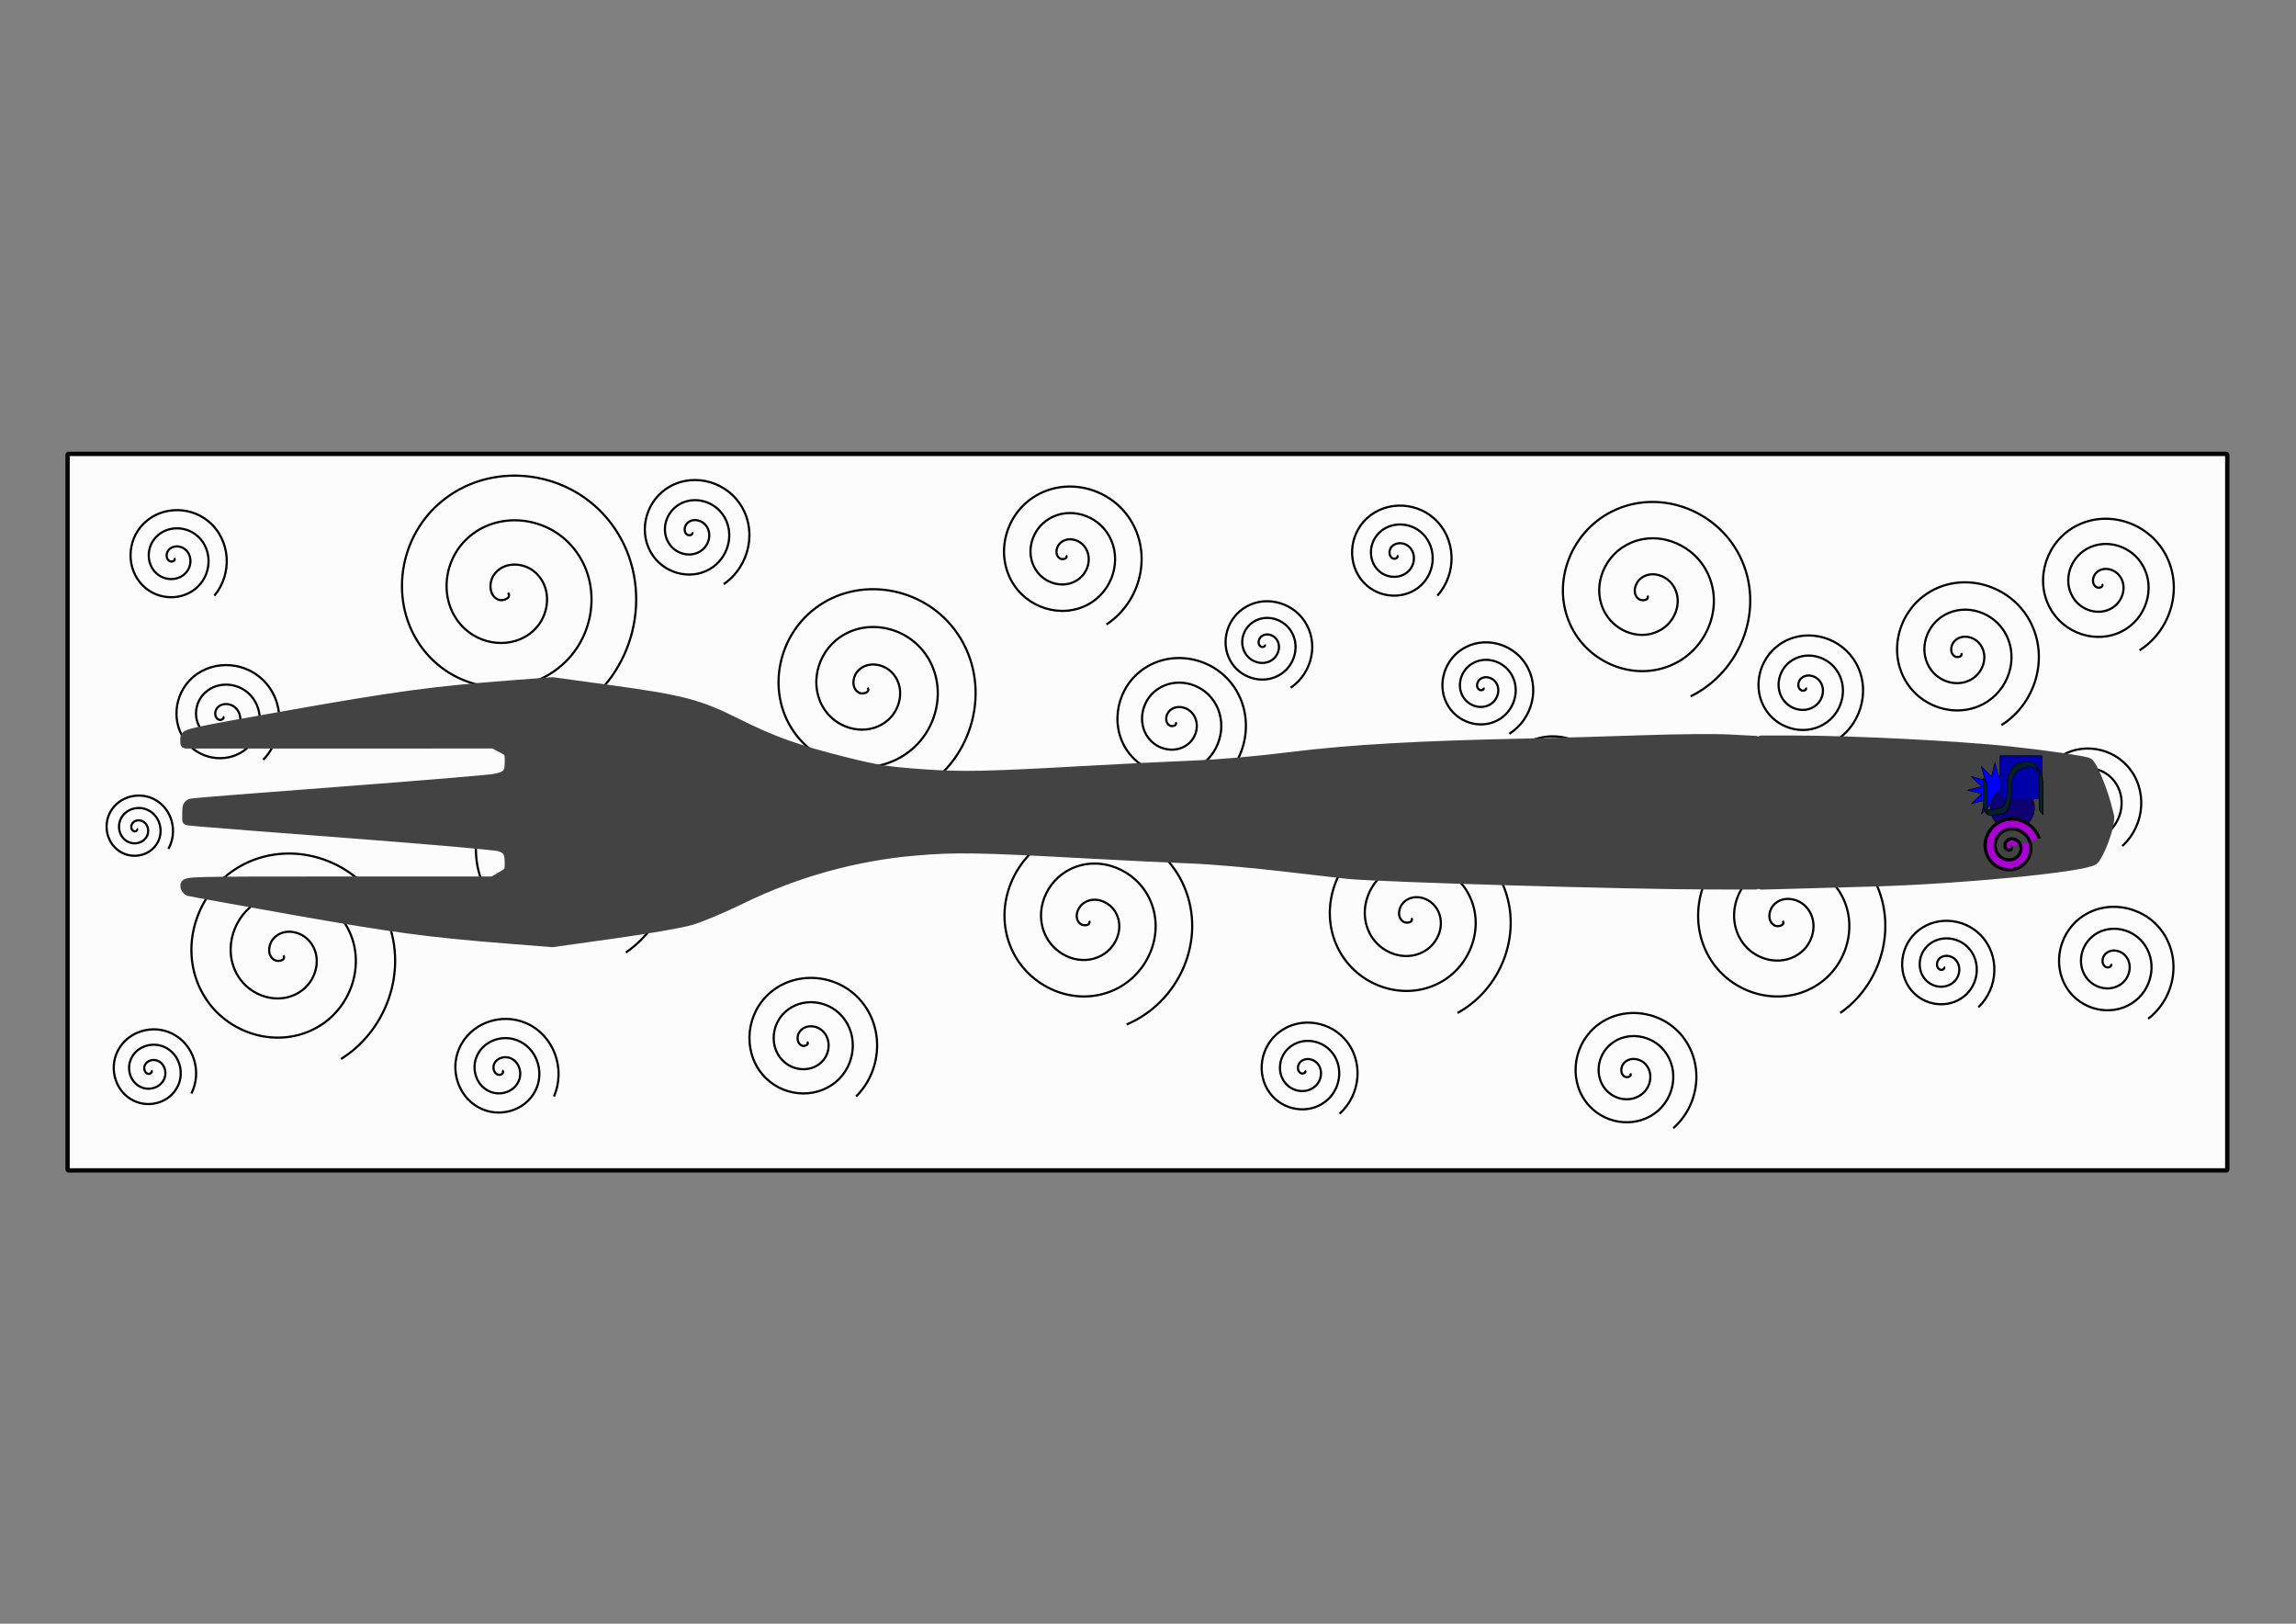 <?xml version="1.0" encoding="UTF-8" standalone="no"?>
<!-- Created with Inkscape (http://www.inkscape.org/) -->

<svg
   xmlns:osb="http://www.openswatchbook.org/uri/2009/osb"
   xmlns:dc="http://purl.org/dc/elements/1.1/"
   xmlns:cc="http://creativecommons.org/ns#"
   xmlns:rdf="http://www.w3.org/1999/02/22-rdf-syntax-ns#"
   xmlns:svg="http://www.w3.org/2000/svg"
   xmlns="http://www.w3.org/2000/svg"
   xmlns:sodipodi="http://sodipodi.sourceforge.net/DTD/sodipodi-0.dtd"
   xmlns:inkscape="http://www.inkscape.org/namespaces/inkscape"
   width="297mm"
   height="210mm"
   viewBox="0 0 1052.362 744.094"
   id="svg2"
   version="1.1"
   inkscape:version="0.91 r13725"
   sodipodi:docname="Tenedor 3.svg">
  <rect x="0" y="0" width="1052.362" height="744.094" fill="#808080" stroke="none"/>
  <defs
     id="defs4">
    <linearGradient
       osb:paint="solid"
       id="linearGradient4158">
      <stop
         id="stop4160"
         offset="0"
         style="stop-color:#ffff00;stop-opacity:1;" />
    </linearGradient>
  </defs>
  <sodipodi:namedview
     id="base"
     pagecolor="#ffffff"
     bordercolor="#666666"
     borderopacity="1.0"
     inkscape:pageopacity="0.0"
     inkscape:pageshadow="2"
     inkscape:zoom="0.75785828"
     inkscape:cx="496.49685"
     inkscape:cy="405.93046"
     inkscape:document-units="px"
     inkscape:current-layer="layer1"
     showgrid="false"
     inkscape:window-width="1366"
     inkscape:window-height="705"
     inkscape:window-x="-8"
     inkscape:window-y="-8"
     inkscape:window-maximized="1" />
  <g
     inkscape:label="Capa 1"
     inkscape:groupmode="layer"
     id="layer1"
     transform="translate(0,-308.268)">
    <g
       id="g5090">
      <g
         style="fill:#434343;stroke:#434343"
         transform="matrix(0,-1.926,1.926,0,-511.929,1250.955)"
         id="g4724">
        <rect
           ry="0.241"
           transform="matrix(0,1,-1,0,0,0)"
           y="-381.448"
           x="281.879"
           height="170.481"
           width="513.963"
           id="rect4726"
           style="opacity:0.97;fill:#ffffff;fill-opacity:1;stroke:#000000;stroke-width:1.038;stroke-linejoin:round;stroke-miterlimit:4;stroke-dasharray:none;stroke-dashoffset:0;stroke-opacity:1" />
        <path
           transform="matrix(0,0.519,-0.519,0,495.593,263.403)"
           d="m 603.015,502.625 c 0.794,0.992 -0.946,1.56 -1.649,1.32 -1.906,-0.651 -1.942,-3.189 -0.99,-4.618 1.704,-2.556 5.381,-2.469 7.587,-0.66 3.238,2.656 3.016,7.604 0.33,10.556 -3.58,3.935 -9.838,3.571 -13.525,0 -4.64,-4.494 -4.131,-12.077 0.33,-16.494 5.402,-5.349 14.32,-4.693 19.463,0.66 6.061,6.308 5.257,16.564 -0.99,22.432 -7.212,6.775 -18.81,5.822 -25.401,-1.319 -7.489,-8.114 -6.387,-21.056 1.649,-28.369 9.016,-8.205 23.303,-6.953 31.338,1.979 8.921,9.917 7.52,25.551 -2.309,34.307"
           sodipodi:t0="0"
           sodipodi:argument="-17.953501"
           sodipodi:radius="25.34692"
           sodipodi:revolution="3"
           sodipodi:expansion="1"
           sodipodi:cy="502.62454"
           sodipodi:cx="603.01514"
           id="path4776"
           style="fill:none;fill-rule:evenodd;stroke:#000000;stroke-width:1px;stroke-linecap:butt;stroke-linejoin:miter;stroke-opacity:1"
           sodipodi:type="spiral" />
        <path
           transform="matrix(0,0.519,-0.519,0,495.593,263.403)"
           d="m 237.511,283.586 c 1.985,2.382 -2.231,3.85 -3.959,3.299 -4.681,-1.495 -4.892,-7.684 -2.639,-11.216 4.031,-6.318 13.004,-6.285 18.473,-1.979 8.027,6.319 7.727,18.398 1.319,25.73 -8.54,9.772 -23.82,9.19 -32.988,0.66 -11.536,-10.735 -10.664,-29.255 2e-5,-40.245 12.916,-13.311 34.697,-12.145 47.502,0.66 15.091,15.09 13.629,40.143 -1.32,54.76 -17.259,16.875 -45.593,15.117 -62.017,-1.979 -18.662,-19.425 -16.606,-51.045 2.639,-69.274 21.59,-20.451 56.498,-18.096 76.531,3.299 22.241,23.753 19.588,61.952 -3.959,83.789"
           sodipodi:t0="0"
           sodipodi:argument="-17.973497"
           sodipodi:radius="61.834118"
           sodipodi:revolution="3"
           sodipodi:expansion="1"
           sodipodi:cy="283.58621"
           sodipodi:cx="237.51143"
           id="path4728"
           style="fill:none;fill-rule:evenodd;stroke:#000000;stroke-width:1px;stroke-linecap:butt;stroke-linejoin:miter;stroke-opacity:1"
           sodipodi:type="spiral" />
        <path
           transform="matrix(0,0.519,-0.519,0,495.593,263.403)"
           d="m 402.45,327.13 c 1.455,2.183 -2.225,3.039 -3.629,2.419 -3.804,-1.68 -3.424,-6.907 -1.21,-9.676 3.962,-4.953 11.51,-4.117 15.724,0 6.185,6.042 4.844,16.18 -1.21,21.772 -8.068,7.454 -20.874,5.586 -27.82,-2.419 -8.74,-10.074 -6.337,-25.58 3.629,-33.867 12.069,-10.037 30.293,-7.092 39.915,4.838 11.339,14.059 7.85,35.011 -6.048,45.963 -16.046,12.645 -39.731,8.61 -52.011,-7.257 -13.953,-18.03 -9.372,-44.453 8.467,-58.058 20.012,-15.263 49.176,-10.135 64.106,9.676 16.575,21.994 10.898,53.901 -10.886,70.154"
           sodipodi:t0="0"
           sodipodi:argument="-17.866762"
           sodipodi:radius="52.333088"
           sodipodi:revolution="3"
           sodipodi:expansion="1"
           sodipodi:cy="327.12997"
           sodipodi:cx="402.44992"
           id="path4730"
           style="fill:none;fill-rule:evenodd;stroke:#000000;stroke-width:1px;stroke-linecap:butt;stroke-linejoin:miter;stroke-opacity:1"
           sodipodi:type="spiral" />
        <path
           transform="matrix(0,0.519,-0.519,0,495.593,263.403)"
           d="m 584.542,307.337 c 0.595,0.992 -1.044,1.292 -1.649,0.99 -1.641,-0.82 -1.364,-3.115 -0.33,-4.288 1.849,-2.099 5.157,-1.572 6.927,0.33 2.598,2.791 1.795,7.23 -0.99,9.566 -3.711,3.115 -9.313,2.023 -12.205,-1.649 -3.639,-4.621 -2.255,-11.403 2.309,-14.844 5.528,-4.169 13.495,-2.489 17.483,2.969 4.7,6.432 2.724,15.589 -3.629,20.122 -7.334,5.234 -17.684,2.96 -22.762,-4.288 -5.769,-8.236 -3.196,-19.781 4.948,-25.401 9.137,-6.305 21.878,-3.433 28.04,5.608 6.841,10.037 3.67,23.975 -6.268,30.679"
           sodipodi:t0="0"
           sodipodi:argument="-17.81918"
           sodipodi:radius="23.081961"
           sodipodi:revolution="3"
           sodipodi:expansion="1"
           sodipodi:cy="307.33737"
           sodipodi:cx="584.54199"
           id="path4732"
           style="fill:none;fill-rule:evenodd;stroke:#000000;stroke-width:1px;stroke-linecap:butt;stroke-linejoin:miter;stroke-opacity:1"
           sodipodi:type="spiral" />
        <path
           transform="matrix(0,0.519,-0.519,0,495.593,263.403)"
           d="m 374.74,489.429 c 1.125,1.257 -1.14,2.136 -2.089,1.869 -2.574,-0.723 -2.807,-4.084 -1.649,-6.048 2.071,-3.512 6.95,-3.666 10.006,-1.429 4.485,3.282 4.553,9.856 1.21,13.965 -4.457,5.477 -12.776,5.452 -17.923,0.99 -6.478,-5.616 -6.358,-15.702 -0.77,-21.882 6.768,-7.484 18.633,-7.267 25.84,-0.55 8.494,7.916 8.178,21.566 0.33,29.799 -9.061,9.505 -24.5,9.091 -33.757,0.11 -10.518,-10.205 -10.005,-27.436 0.11,-37.716 11.348,-11.532 30.373,-10.92 41.674,0.33 12.547,12.489 11.835,33.31 -0.55,45.633"
           sodipodi:t0="0"
           sodipodi:argument="-18.008659"
           sodipodi:radius="33.640984"
           sodipodi:revolution="3"
           sodipodi:expansion="1"
           sodipodi:cy="489.42947"
           sodipodi:cx="374.74023"
           id="path4734"
           style="fill:none;fill-rule:evenodd;stroke:#000000;stroke-width:1px;stroke-linecap:butt;stroke-linejoin:miter;stroke-opacity:1"
           sodipodi:type="spiral" />
        <path
           transform="matrix(0,0.519,-0.519,0,495.593,263.403)"
           d="m 651.837,432.691 c 1.059,2.183 -2.421,2.504 -3.629,1.759 -3.273,-2.018 -2.268,-6.759 0.11,-9.017 4.253,-4.039 11.062,-2.323 14.405,1.979 4.905,6.313 2.401,15.432 -3.849,19.793 -8.329,5.813 -19.826,2.49 -25.181,-5.718 -6.739,-10.329 -2.585,-24.231 7.587,-30.569 12.32,-7.675 28.644,-2.684 35.957,9.456 8.618,14.307 2.784,33.061 -11.326,41.345 -16.291,9.564 -37.481,2.887 -46.733,-13.195 -10.513,-18.273 -2.99,-41.902 15.064,-52.121 20.254,-11.464 46.325,-3.094 57.509,16.934 12.416,22.235 3.199,50.749 -18.803,62.897"
           sodipodi:t0="0"
           sodipodi:argument="-17.730213"
           sodipodi:radius="48.391953"
           sodipodi:revolution="3"
           sodipodi:expansion="1"
           sodipodi:cy="432.69061"
           sodipodi:cx="651.83691"
           id="path4736"
           style="fill:none;fill-rule:evenodd;stroke:#000000;stroke-width:1px;stroke-linecap:butt;stroke-linejoin:miter;stroke-opacity:1"
           sodipodi:type="spiral" />
        <path
           transform="matrix(0,0.519,-0.519,0,495.593,263.403)"
           d="m 760.037,284.906 c 0.992,2.316 -2.632,2.48 -3.849,1.649 -3.298,-2.251 -2.025,-7.119 0.55,-9.347 4.606,-3.984 11.586,-1.874 14.844,2.749 4.783,6.785 1.744,16.121 -4.948,20.342 -8.92,5.626 -20.683,1.624 -25.84,-7.147 -6.49,-11.038 -1.51,-25.257 9.347,-31.338 13.149,-7.365 29.839,-1.399 36.836,11.546 8.247,15.255 1.29,34.424 -13.745,42.334 -17.358,9.132 -39.013,1.183 -47.832,-15.944 -10.02,-19.46 -1.076,-43.604 18.143,-53.33 21.561,-10.911 48.197,-0.97 58.828,20.342 11.803,23.661 0.865,52.791 -22.542,64.326"
           sodipodi:t0="0"
           sodipodi:argument="-17.683651"
           sodipodi:radius="50.245365"
           sodipodi:revolution="3"
           sodipodi:expansion="1"
           sodipodi:cy="284.90573"
           sodipodi:cx="760.03656"
           id="path4738"
           style="fill:none;fill-rule:evenodd;stroke:#000000;stroke-width:1px;stroke-linecap:butt;stroke-linejoin:miter;stroke-opacity:1"
           sodipodi:type="spiral" />
        <path
           transform="matrix(0,0.519,-0.519,0,495.593,263.403)"
           d="m 822.053,434.01 c 1.323,2.117 -2.201,2.828 -3.519,2.199 -3.571,-1.704 -3.064,-6.665 -0.88,-9.237 3.906,-4.6 11.061,-3.593 14.954,0.44 5.713,5.919 4.154,15.523 -1.759,20.672 -7.882,6.863 -20.008,4.729 -26.39,-3.079 -8.031,-9.825 -5.311,-24.505 4.398,-32.108 11.759,-9.208 29.009,-5.897 37.826,5.718 10.39,13.688 6.486,33.516 -7.037,43.544 -15.614,11.577 -38.027,7.077 -49.262,-8.357 -12.766,-17.537 -7.67,-42.539 9.676,-54.98 19.46,-13.956 47.053,-8.263 60.697,10.996 15.148,21.381 8.857,51.567 -12.315,66.415"
           sodipodi:t0="0"
           sodipodi:argument="-17.837358"
           sodipodi:radius="49.79285"
           sodipodi:revolution="3"
           sodipodi:expansion="1"
           sodipodi:cy="434.01013"
           sodipodi:cx="822.05341"
           id="path4740"
           style="fill:none;fill-rule:evenodd;stroke:#000000;stroke-width:1px;stroke-linecap:butt;stroke-linejoin:miter;stroke-opacity:1"
           sodipodi:type="spiral" />
        <path
           transform="matrix(0,0.519,-0.519,0,495.593,263.403)"
           d="m 903.863,311.296 c 0.926,1.654 -1.773,2.065 -2.749,1.539 -2.646,-1.423 -2.08,-5.167 -0.33,-7.037 3.131,-3.346 8.521,-2.321 11.326,0.88 4.117,4.698 2.584,11.925 -2.089,15.614 -6.228,4.917 -15.348,2.856 -19.903,-3.299 -5.732,-7.745 -3.133,-18.78 4.508,-24.191 9.255,-6.554 22.216,-3.413 28.479,5.718 7.381,10.761 3.696,25.657 -6.927,32.768 -12.265,8.21 -29.099,3.979 -37.056,-8.137 -9.041,-13.767 -4.263,-32.543 9.347,-41.345 15.268,-9.874 35.988,-4.549 45.633,10.556 10.708,16.769 4.834,39.433 -11.766,49.921"
           sodipodi:t0="0"
           sodipodi:argument="-17.789248"
           sodipodi:radius="37.807987"
           sodipodi:revolution="3"
           sodipodi:expansion="1"
           sodipodi:cy="311.2959"
           sodipodi:cx="903.86292"
           id="path4742"
           style="fill:none;fill-rule:evenodd;stroke:#000000;stroke-width:1px;stroke-linecap:butt;stroke-linejoin:miter;stroke-opacity:1"
           sodipodi:type="spiral" />
        <path
           transform="matrix(0,0.519,-0.519,0,495.593,263.403)"
           d="m 895.946,455.122 c 0.794,0.926 -0.857,1.527 -1.539,1.32 -1.85,-0.563 -1.967,-2.996 -1.1,-4.398 1.551,-2.508 5.082,-2.544 7.257,-0.88 3.193,2.442 3.141,7.197 0.66,10.116 -3.307,3.892 -9.322,3.746 -12.975,0.44 -4.598,-4.16 -4.356,-11.452 -0.22,-15.834 5.009,-5.308 13.585,-4.968 18.693,-10e-6 6.02,5.854 5.582,15.72 -0.22,21.552 -6.698,6.734 -17.856,6.197 -24.411,-0.44 -7.449,-7.541 -6.812,-19.992 0.66,-27.27 8.383,-8.164 22.13,-7.429 30.129,0.88 8.88,9.224 8.045,24.268 -1.1,32.988"
           sodipodi:t0="0"
           sodipodi:argument="-17.987387"
           sodipodi:radius="24.330524"
           sodipodi:revolution="3"
           sodipodi:expansion="1"
           sodipodi:cy="455.12225"
           sodipodi:cx="895.94586"
           id="path4744"
           style="fill:none;fill-rule:evenodd;stroke:#000000;stroke-width:1px;stroke-linecap:butt;stroke-linejoin:miter;stroke-opacity:1"
           sodipodi:type="spiral" />
        <path
           transform="matrix(0,0.519,-0.519,0,495.593,263.403)"
           d="m 134.59,449.844 c 1.323,2.382 -2.558,2.959 -3.959,2.199 -3.796,-2.058 -2.964,-7.436 -0.44,-10.116 4.516,-4.794 12.258,-3.295 16.274,1.32 5.894,6.772 3.655,17.152 -3.079,22.432 -8.976,7.037 -22.073,4.03 -28.589,-4.838 -8.201,-11.159 -4.412,-27.007 6.598,-34.747 13.333,-9.375 31.948,-4.798 40.905,8.357 10.555,15.502 5.187,36.894 -10.116,47.062 -17.668,11.74 -41.842,5.577 -53.22,-11.876 -12.928,-19.831 -5.969,-46.794 13.635,-59.378 21.993,-14.118 51.746,-6.362 65.536,15.394 15.309,24.154 6.756,56.7 -17.154,71.693"
           sodipodi:t0="0"
           sodipodi:argument="-17.785858"
           sodipodi:radius="54.34066"
           sodipodi:revolution="3"
           sodipodi:expansion="1"
           sodipodi:cy="449.84424"
           sodipodi:cx="134.58981"
           id="path4746"
           style="fill:none;fill-rule:evenodd;stroke:#000000;stroke-width:1px;stroke-linecap:butt;stroke-linejoin:miter;stroke-opacity:1"
           sodipodi:type="spiral" />
        <path
           transform="matrix(0,0.519,-0.519,0,495.593,263.403)"
           d="m 84.449,267.752 c 0.926,0.86 -0.702,1.673 -1.429,1.539 -1.97,-0.362 -2.377,-2.853 -1.649,-4.398 1.302,-2.764 4.932,-3.217 7.367,-1.759 3.574,2.139 4.08,7.039 1.869,10.336 -2.946,4.395 -9.155,4.953 -13.305,1.979 -5.222,-3.742 -5.831,-11.276 -2.089,-16.274 4.532,-6.053 13.4,-6.712 19.243,-2.199 6.886,5.318 7.595,15.525 2.309,22.212 -6.103,7.72 -17.652,8.48 -25.181,2.419 -8.555,-6.886 -9.365,-19.779 -2.529,-28.149 7.669,-9.391 21.907,-10.251 31.118,-2.639 10.227,8.45 11.137,24.035 2.749,34.087"
           sodipodi:t0="0"
           sodipodi:argument="-18.101177"
           sodipodi:radius="25.209164"
           sodipodi:revolution="3"
           sodipodi:expansion="1"
           sodipodi:cy="267.75214"
           sodipodi:cx="84.448509"
           id="path4748"
           style="fill:none;fill-rule:evenodd;stroke:#000000;stroke-width:1px;stroke-linecap:butt;stroke-linejoin:miter;stroke-opacity:1"
           sodipodi:type="spiral" />
        <path
           transform="matrix(0,0.519,-0.519,0,495.593,263.403)"
           d="m 263.902,403.661 c 1.389,2.249 -2.347,2.983 -3.739,2.309 -3.772,-1.825 -3.207,-7.075 -0.88,-9.786 4.163,-4.849 11.734,-3.743 15.834,0.55 6.017,6.3 4.312,16.462 -1.979,21.882 -8.385,7.224 -21.215,4.895 -27.93,-3.409 -8.449,-10.45 -5.486,-25.981 4.838,-33.977 12.505,-9.685 30.753,-6.082 40.025,6.268 10.927,14.554 6.681,35.53 -7.697,46.073 -16.6,12.172 -40.31,7.281 -52.121,-9.127 -13.42,-18.644 -7.883,-45.091 10.556,-58.168 20.686,-14.67 49.874,-8.486 64.216,11.986 15.922,22.727 9.089,54.659 -13.415,70.264"
           sodipodi:t0="0"
           sodipodi:argument="-17.832054"
           sodipodi:radius="52.730812"
           sodipodi:revolution="3"
           sodipodi:expansion="1"
           sodipodi:cy="403.66144"
           sodipodi:cx="263.90158"
           id="path4750"
           style="fill:none;fill-rule:evenodd;stroke:#000000;stroke-width:1px;stroke-linecap:butt;stroke-linejoin:miter;stroke-opacity:1"
           sodipodi:type="spiral" />
        <path
           transform="matrix(0,0.519,-0.519,0,495.593,263.403)"
           d="m 504.052,434.01 c 0.86,2.382 -2.786,2.334 -3.959,1.429 -3.177,-2.452 -1.615,-7.263 1.1,-9.347 4.855,-3.727 11.735,-1.202 14.735,3.629 4.401,7.089 0.805,16.279 -6.158,20.122 -9.28,5.123 -20.849,0.417 -25.51,-8.687 -5.866,-11.457 -0.035,-25.433 11.216,-30.898 13.626,-6.62 30.023,0.345 36.286,13.745 7.381,15.791 -0.723,34.619 -16.274,41.674 -17.954,8.146 -39.217,-1.1 -47.062,-18.803 -8.914,-20.115 1.476,-43.818 21.332,-52.45 22.275,-9.684 48.42,1.852 57.838,23.861 10.456,24.435 -2.227,53.023 -26.39,63.226"
           sodipodi:t0="0"
           sodipodi:argument="-17.625298"
           sodipodi:radius="50.504585"
           sodipodi:revolution="3"
           sodipodi:expansion="1"
           sodipodi:cy="434.01013"
           sodipodi:cx="504.05203"
           id="path4752"
           style="fill:none;fill-rule:evenodd;stroke:#000000;stroke-width:1px;stroke-linecap:butt;stroke-linejoin:miter;stroke-opacity:1"
           sodipodi:type="spiral" />
        <path
           transform="matrix(0,0.519,-0.519,0,495.593,263.403)"
           d="m 493.496,266.433 c 0.926,1.588 -1.683,2.032 -2.639,1.539 -2.59,-1.335 -2.105,-4.974 -0.44,-6.817 2.978,-3.298 8.221,-2.396 10.996,0.66 4.072,4.484 2.708,11.518 -1.759,15.174 -5.955,4.874 -14.832,3.03 -19.353,-2.859 -5.689,-7.411 -3.358,-18.154 3.959,-23.531 8.861,-6.512 21.482,-3.688 27.71,5.058 7.339,10.307 4.021,24.812 -6.158,31.888 -11.751,8.169 -28.145,4.354 -36.067,-7.257 -9.001,-13.194 -4.689,-31.479 8.357,-40.245 14.635,-9.834 34.814,-5.024 44.423,9.457 10.668,16.076 5.359,38.15 -10.556,48.602"
           sodipodi:t0="0"
           sodipodi:argument="-17.806833"
           sodipodi:radius="36.66238"
           sodipodi:revolution="3"
           sodipodi:expansion="1"
           sodipodi:cy="266.43262"
           sodipodi:cx="493.49597"
           id="path4754"
           style="fill:none;fill-rule:evenodd;stroke:#000000;stroke-width:1px;stroke-linecap:butt;stroke-linejoin:miter;stroke-opacity:1"
           sodipodi:type="spiral" />
        <path
           transform="matrix(0,0.519,-0.519,0,495.593,263.403)"
           d="m 752.12,503.944 c 0.992,1.257 -1.205,1.958 -2.089,1.649 -2.397,-0.836 -2.421,-4.035 -1.21,-5.828 2.168,-3.208 6.801,-3.068 9.566,-0.77 4.059,3.373 3.739,9.606 0.33,13.305 -4.544,4.93 -12.426,4.42 -17.044,-0.11 -5.811,-5.701 -5.107,-15.253 0.55,-20.782 6.851,-6.697 18.083,-5.797 24.521,0.99 7.587,7.998 6.49,20.916 -1.429,28.259 -9.143,8.478 -23.75,7.183 -31.998,-1.869 -9.372,-10.286 -7.878,-26.586 2.309,-35.737 11.428,-10.266 29.422,-8.573 39.475,2.749 11.161,12.57 9.269,32.259 -3.189,43.214"
           sodipodi:t0="0"
           sodipodi:argument="-17.947048"
           sodipodi:radius="31.941904"
           sodipodi:revolution="3"
           sodipodi:expansion="1"
           sodipodi:cy="503.94406"
           sodipodi:cx="752.11951"
           id="path4756"
           style="fill:none;fill-rule:evenodd;stroke:#000000;stroke-width:1px;stroke-linecap:butt;stroke-linejoin:miter;stroke-opacity:1"
           sodipodi:type="spiral" />
        <path
           transform="matrix(0,0.519,-0.519,0,495.593,263.403)"
           d="m 715.173,374.632 c 0.926,1.125 -1.059,1.803 -1.869,1.539 -2.196,-0.715 -2.278,-3.624 -1.21,-5.278 1.912,-2.958 6.128,-2.918 8.687,-0.88 3.755,2.992 3.581,8.667 0.55,12.095 -4.04,4.569 -11.219,4.254 -15.504,0.22 -5.392,-5.076 -4.932,-13.777 0.11,-18.913 6.106,-6.22 16.339,-5.613 22.322,0.44 7.051,7.133 6.295,18.902 -0.77,25.73 -8.157,7.883 -21.467,6.979 -29.139,-1.1 -8.717,-9.18 -7.664,-24.034 1.429,-32.548 10.202,-9.552 26.6,-8.35 35.957,1.759 10.387,11.223 9.036,29.168 -2.089,39.365"
           sodipodi:t0="0"
           sodipodi:argument="-17.967684"
           sodipodi:radius="29.059147"
           sodipodi:revolution="3"
           sodipodi:expansion="1"
           sodipodi:cy="374.63226"
           sodipodi:cx="715.17328"
           id="path4758"
           style="fill:none;fill-rule:evenodd;stroke:#000000;stroke-width:1px;stroke-linecap:butt;stroke-linejoin:miter;stroke-opacity:1"
           sodipodi:type="spiral" />
        <path
           transform="matrix(0,0.519,-0.519,0,495.593,263.403)"
           d="m 968.519,279.628 c 0.86,1.522 -1.627,1.91 -2.529,1.429 -2.445,-1.302 -1.937,-4.756 -0.33,-6.488 2.874,-3.097 7.848,-2.172 10.446,0.77 3.813,4.316 2.426,10.986 -1.869,14.405 -5.725,4.557 -14.141,2.689 -18.363,-2.969 -5.313,-7.12 -2.957,-17.304 4.068,-22.322 8.509,-6.077 20.472,-3.228 26.28,5.168 6.845,9.895 3.501,23.643 -6.268,30.239 -11.279,7.615 -26.816,3.775 -34.197,-7.367 -8.387,-12.661 -4.05,-29.99 8.467,-38.156 14.042,-9.16 33.166,-4.325 42.114,9.566 9.935,15.423 4.601,36.342 -10.666,46.073"
           sodipodi:t0="0"
           sodipodi:argument="-17.793211"
           sodipodi:radius="34.860989"
           sodipodi:revolution="3"
           sodipodi:expansion="1"
           sodipodi:cy="279.62772"
           sodipodi:cx="968.5188"
           id="path4760"
           style="fill:none;fill-rule:evenodd;stroke:#000000;stroke-width:1px;stroke-linecap:butt;stroke-linejoin:miter;stroke-opacity:1"
           sodipodi:type="spiral" />
        <path
           transform="matrix(0,0.519,-0.519,0,495.593,263.403)"
           d="m 972.477,453.803 c 0.86,1.257 -1.27,1.78 -2.089,1.429 -2.22,-0.949 -2.036,-3.985 -0.77,-5.608 2.265,-2.903 6.652,-2.47 9.127,-0.11 3.632,3.463 2.925,9.357 -0.55,12.645 -4.631,4.383 -12.077,3.388 -16.164,-1.21 -5.144,-5.786 -3.857,-14.803 1.869,-19.683 6.935,-5.91 17.533,-4.328 23.201,2.529 6.68,8.081 4.801,20.266 -3.189,26.72 -9.225,7.451 -23,5.275 -30.239,-3.849 -8.225,-10.367 -5.75,-25.736 4.508,-33.757 11.509,-8.999 28.472,-6.226 37.276,5.168 9.774,12.65 6.702,31.209 -5.828,40.795"
           sodipodi:t0="0"
           sodipodi:argument="-17.878809"
           sodipodi:radius="30.377354"
           sodipodi:revolution="3"
           sodipodi:expansion="1"
           sodipodi:cy="453.80273"
           sodipodi:cx="972.47736"
           id="path4762"
           style="fill:none;fill-rule:evenodd;stroke:#000000;stroke-width:1px;stroke-linecap:butt;stroke-linejoin:miter;stroke-opacity:1"
           sodipodi:type="spiral" />
        <path
           transform="matrix(0,0.519,-0.519,0,495.593,263.403)"
           d="m 234.872,502.625 c 1.191,0.595 -0.215,1.899 -0.99,1.979 -2.099,0.218 -3.248,-2.181 -2.969,-3.959 0.498,-3.18 4.034,-4.711 6.927,-3.959 4.246,1.105 6.207,5.909 4.948,9.896 -1.678,5.315 -7.79,7.716 -12.865,5.938 -6.387,-2.238 -9.231,-9.674 -6.927,-15.834 2.79,-7.46 11.561,-10.751 18.803,-7.917 8.535,3.339 12.272,13.448 8.907,21.772 -3.886,9.61 -15.336,13.795 -24.741,9.896 -10.686,-4.43 -15.32,-17.225 -10.886,-27.71 4.974,-11.762 19.114,-16.845 30.679,-11.876 12.839,5.517 18.371,21.003 12.865,33.647"
           sodipodi:t0="0"
           sodipodi:argument="-18.385908"
           sodipodi:radius="26.554585"
           sodipodi:revolution="3"
           sodipodi:expansion="1"
           sodipodi:cy="502.62454"
           sodipodi:cx="234.87241"
           id="path4764"
           style="fill:none;fill-rule:evenodd;stroke:#000000;stroke-width:1px;stroke-linecap:butt;stroke-linejoin:miter;stroke-opacity:1"
           sodipodi:type="spiral" />
        <path
           transform="matrix(0,0.519,-0.519,0,495.593,263.403)"
           d="m 106.88,340.325 c 0.926,0.992 -0.881,1.738 -1.649,1.539 -2.083,-0.538 -2.328,-3.239 -1.429,-4.838 1.607,-2.861 5.53,-3.067 8.027,-1.319 3.664,2.565 3.83,7.853 1.21,11.216 -3.493,4.482 -10.187,4.603 -14.405,1.1 -5.307,-4.409 -5.381,-12.527 -0.99,-17.593 5.319,-6.136 14.869,-6.162 20.782,-0.88 6.968,6.226 6.945,17.214 0.77,23.971 -7.13,7.801 -19.56,7.729 -27.16,0.66 -8.636,-8.033 -8.515,-21.906 -0.55,-30.349 8.935,-9.471 24.254,-9.3 33.537,-0.44 10.307,9.837 10.086,26.601 0.33,36.726"
           sodipodi:t0="0"
           sodipodi:argument="-18.029688"
           sodipodi:radius="27.074039"
           sodipodi:revolution="3"
           sodipodi:expansion="1"
           sodipodi:cy="340.32507"
           sodipodi:cx="106.88014"
           id="path4766"
           style="fill:none;fill-rule:evenodd;stroke:#000000;stroke-width:1px;stroke-linecap:butt;stroke-linejoin:miter;stroke-opacity:1"
           sodipodi:type="spiral" />
        <path
           transform="matrix(0,0.519,-0.519,0,495.593,263.403)"
           d="m 73.892,502.625 c 0.926,0.529 -0.256,1.51 -0.88,1.539 -1.689,0.081 -2.501,-1.889 -2.199,-3.299 0.54,-2.522 3.437,-3.59 5.718,-2.859 3.348,1.072 4.703,5.003 3.519,8.137 -1.579,4.177 -6.575,5.827 -10.556,4.178 -5.01,-2.074 -6.955,-8.15 -4.838,-12.975 2.564,-5.844 9.726,-8.087 15.394,-5.498 6.679,3.051 9.22,11.304 6.158,17.813 -3.536,7.515 -12.882,10.355 -20.232,6.817 -8.352,-4.019 -11.49,-14.461 -7.477,-22.652 4.502,-9.189 16.04,-12.626 25.071,-8.137 10.026,4.984 13.763,17.619 8.797,27.49"
           sodipodi:t0="0"
           sodipodi:argument="-18.33041"
           sodipodi:radius="21.276426"
           sodipodi:revolution="3"
           sodipodi:expansion="1"
           sodipodi:cy="502.62454"
           sodipodi:cx="73.892441"
           id="path4768"
           style="fill:none;fill-rule:evenodd;stroke:#000000;stroke-width:1px;stroke-linecap:butt;stroke-linejoin:miter;stroke-opacity:1"
           sodipodi:type="spiral" />
        <path
           transform="matrix(0,0.519,-0.519,0,495.593,263.403)"
           d="m 321.96,255.877 c 0.728,1.191 -1.246,1.568 -1.979,1.21 -1.987,-0.973 -1.675,-3.743 -0.44,-5.168 2.209,-2.549 6.203,-1.947 8.357,0.33 3.16,3.341 2.235,8.701 -1.1,11.546 -4.444,3.792 -11.211,2.531 -14.735,-1.869 -4.434,-5.537 -2.831,-13.728 2.639,-17.923 6.625,-5.081 16.249,-3.134 21.112,3.409 5.731,7.71 3.438,18.772 -4.178,24.301 -8.793,6.384 -21.296,3.743 -27.49,-4.948 -7.037,-9.875 -4.048,-23.822 5.718,-30.679 10.956,-7.692 26.348,-4.354 33.867,6.488 8.348,12.037 4.661,28.875 -7.257,37.056"
           sodipodi:t0="0"
           sodipodi:argument="-17.827309"
           sodipodi:radius="27.835051"
           sodipodi:revolution="3"
           sodipodi:expansion="1"
           sodipodi:cy="255.87656"
           sodipodi:cx="321.95993"
           id="path4770"
           style="fill:none;fill-rule:evenodd;stroke:#000000;stroke-width:1px;stroke-linecap:butt;stroke-linejoin:miter;stroke-opacity:1"
           sodipodi:type="spiral" />
        <path
           transform="matrix(0,0.519,-0.519,0,495.593,263.403)"
           d="m 353.628,403.661 c 0.595,0.662 -0.598,1.129 -1.1,0.99 -1.359,-0.378 -1.488,-2.151 -0.88,-3.189 1.087,-1.857 3.662,-1.945 5.278,-0.77 2.372,1.725 2.418,5.194 0.66,7.367 -2.343,2.897 -6.733,2.897 -9.456,0.55 -3.427,-2.954 -3.379,-8.276 -0.44,-11.546 3.56,-3.96 9.821,-3.863 13.635,-0.33 4.494,4.164 4.349,11.368 0.22,15.724 -4.767,5.03 -12.915,4.835 -17.813,0.11 -5.566,-5.369 -5.322,-14.462 10e-6,-19.903 5.97,-6.103 16.011,-5.809 21.992,0.11 6.64,6.571 6.297,17.559 -0.22,24.081"
           sodipodi:t0="0"
           sodipodi:argument="-18.011574"
           sodipodi:radius="17.752163"
           sodipodi:revolution="3"
           sodipodi:expansion="1"
           sodipodi:cy="403.66144"
           sodipodi:cx="353.62811"
           id="path4772"
           style="fill:none;fill-rule:evenodd;stroke:#000000;stroke-width:1px;stroke-linecap:butt;stroke-linejoin:miter;stroke-opacity:1"
           sodipodi:type="spiral" />
        <path
           transform="matrix(0,0.519,-0.519,0,495.593,263.403)"
           d="m 645.239,266.433 c 0.926,0.926 -0.792,1.705 -1.539,1.539 -2.027,-0.45 -2.352,-3.046 -1.539,-4.618 1.454,-2.813 5.231,-3.142 7.697,-1.539 3.619,2.352 3.955,7.446 1.539,10.776 -3.22,4.439 -9.671,4.778 -13.855,1.539 -5.265,-4.075 -5.606,-11.902 -1.539,-16.934 4.925,-6.095 14.135,-6.437 20.013,-1.539 6.927,5.772 7.27,16.37 1.539,23.091 -6.617,7.761 -18.606,8.105 -26.17,1.539 -8.595,-7.46 -8.94,-20.843 -1.539,-29.249 8.302,-9.431 23.08,-9.775 32.328,-1.539 10.267,9.143 10.612,25.318 1.539,35.407"
           sodipodi:t0="0"
           sodipodi:argument="-18.064157"
           sodipodi:radius="26.124924"
           sodipodi:revolution="3"
           sodipodi:expansion="1"
           sodipodi:cy="266.43262"
           sodipodi:cx="645.23938"
           id="path4774"
           style="fill:none;fill-rule:evenodd;stroke:#000000;stroke-width:1px;stroke-linecap:butt;stroke-linejoin:miter;stroke-opacity:1"
           sodipodi:type="spiral" />
        <path
           transform="matrix(0,0.519,-0.519,0,495.593,263.403)"
           d="m 543.637,342.964 c 0.992,1.389 -1.383,2.023 -2.309,1.649 -2.509,-1.013 -2.372,-4.42 -0.99,-6.268 2.473,-3.305 7.399,-2.919 10.226,-0.33 4.149,3.799 3.49,10.421 -0.33,14.185 -5.091,5.017 -13.458,4.071 -18.143,-0.99 -5.896,-6.368 -4.658,-16.503 1.649,-22.102 7.639,-6.781 19.553,-5.248 26.06,2.309 7.669,8.905 5.84,22.605 -2.969,30.019 -10.17,8.56 -25.658,6.433 -33.977,-3.629 -9.453,-11.433 -7.028,-28.713 4.288,-37.936 12.695,-10.346 31.769,-7.623 41.894,4.948 11.241,13.956 8.218,34.826 -5.608,45.853"
           sodipodi:t0="0"
           sodipodi:argument="-17.89901"
           sodipodi:radius="34.052509"
           sodipodi:revolution="3"
           sodipodi:expansion="1"
           sodipodi:cy="342.96408"
           sodipodi:cx="543.63727"
           id="path4778"
           style="fill:none;fill-rule:evenodd;stroke:#000000;stroke-width:1px;stroke-linecap:butt;stroke-linejoin:miter;stroke-opacity:1"
           sodipodi:type="spiral" />
        <path
           transform="matrix(0,0.519,-0.519,0,495.593,263.403)"
           d="m 960.602,378.591 c 0.86,1.059 -1.003,1.682 -1.759,1.429 -2.051,-0.683 -2.11,-3.407 -1.1,-4.948 1.808,-2.757 5.755,-2.694 8.137,-0.77 3.496,2.824 3.299,8.136 0.44,11.326 -3.81,4.252 -10.528,3.913 -14.515,0.11 -5.016,-4.785 -4.531,-12.927 0.22,-17.703 5.754,-5.785 15.329,-5.153 20.892,0.55 6.556,6.72 5.776,17.733 -0.88,24.081 -7.684,7.329 -20.138,6.401 -27.27,-1.21 -8.103,-8.647 -7.026,-22.545 1.539,-30.459 9.609,-8.878 24.952,-7.652 33.647,1.869 9.654,10.57 8.278,27.359 -2.199,36.836"
           sodipodi:t0="0"
           sodipodi:argument="-17.961077"
           sodipodi:radius="27.202353"
           sodipodi:revolution="3"
           sodipodi:expansion="1"
           sodipodi:cy="378.59079"
           sodipodi:cx="960.60175"
           id="path4780"
           style="fill:none;fill-rule:evenodd;stroke:#000000;stroke-width:1px;stroke-linecap:butt;stroke-linejoin:miter;stroke-opacity:1"
           sodipodi:type="spiral" />
        <path
           transform="matrix(0,0.519,-0.519,0,495.593,263.403)"
           d="m 832.61,327.13 c 0.728,1.191 -1.246,1.569 -1.979,1.21 -1.987,-0.973 -1.675,-3.743 -0.44,-5.168 2.209,-2.549 6.203,-1.947 8.357,0.33 3.16,3.341 2.235,8.701 -1.1,11.546 -4.444,3.792 -11.211,2.531 -14.735,-1.869 -4.434,-5.537 -2.831,-13.728 2.639,-17.923 6.625,-5.081 16.249,-3.134 21.112,3.409 5.731,7.71 3.438,18.772 -4.178,24.301 -8.793,6.384 -21.296,3.743 -27.49,-4.948 -7.037,-9.875 -4.048,-23.822 5.718,-30.679 10.956,-7.692 26.348,-4.354 33.867,6.488 8.348,12.037 4.661,28.875 -7.257,37.056"
           sodipodi:t0="0"
           sodipodi:argument="-17.827309"
           sodipodi:radius="27.835051"
           sodipodi:revolution="3"
           sodipodi:expansion="1"
           sodipodi:cy="327.12997"
           sodipodi:cx="832.6095"
           id="path4782"
           style="fill:none;fill-rule:evenodd;stroke:#000000;stroke-width:1px;stroke-linecap:butt;stroke-linejoin:miter;stroke-opacity:1"
           sodipodi:type="spiral" />
        <path
           transform="matrix(0,0.519,-0.519,0,495.593,263.403)"
           d="m 684.825,327.13 c 0.595,1.059 -1.133,1.325 -1.759,0.99 -1.697,-0.908 -1.339,-3.308 -0.22,-4.508 2.002,-2.148 5.456,-1.498 7.257,0.55 2.643,3.005 1.67,7.637 -1.32,10.006 -3.984,3.158 -9.829,1.848 -12.755,-2.089 -3.682,-4.955 -2.03,-12.028 2.859,-15.504 5.921,-4.21 14.23,-2.214 18.253,3.629 4.742,6.885 2.399,16.433 -4.398,21.002 -7.848,5.275 -18.638,2.585 -23.751,-5.168 -5.809,-8.809 -2.771,-20.844 5.938,-26.5 9.77,-6.345 23.051,-2.958 29.249,6.707 6.881,10.731 3.145,25.258 -7.477,31.998"
           sodipodi:t0="0"
           sodipodi:argument="-17.791149"
           sodipodi:radius="24.222946"
           sodipodi:revolution="3"
           sodipodi:expansion="1"
           sodipodi:cy="327.12997"
           sodipodi:cx="684.82458"
           id="path4784"
           style="fill:none;fill-rule:evenodd;stroke:#000000;stroke-width:1px;stroke-linecap:butt;stroke-linejoin:miter;stroke-opacity:1"
           sodipodi:type="spiral" />
        <path
           transform="matrix(0,0.519,-0.519,0,495.593,263.403)"
           d="m 67.295,391.786 c 0.728,0.463 -0.265,1.209 -0.77,1.21 -1.367,2.5e-4 -1.947,-1.622 -1.649,-2.749 0.533,-2.016 2.914,-2.767 4.728,-2.089 2.663,0.995 3.606,4.222 2.529,6.707 -1.436,3.313 -5.535,4.453 -8.687,2.969 -3.967,-1.868 -5.304,-6.85 -3.409,-10.666 2.296,-4.622 8.167,-6.158 12.645,-3.849 5.278,2.721 7.012,9.485 4.288,14.625 -3.145,5.934 -10.803,7.868 -16.604,4.728 -6.591,-3.568 -8.724,-12.122 -5.168,-18.583 3.99,-7.249 13.441,-9.581 20.562,-5.608 7.906,4.411 10.439,14.76 6.048,22.542"
           sodipodi:t0="0"
           sodipodi:argument="-18.282827"
           sodipodi:radius="17.204279"
           sodipodi:revolution="3"
           sodipodi:expansion="1"
           sodipodi:cy="391.78589"
           sodipodi:cx="67.294907"
           id="path4786"
           style="fill:none;fill-rule:evenodd;stroke:#000000;stroke-width:1px;stroke-linecap:butt;stroke-linejoin:miter;stroke-opacity:1"
           sodipodi:type="spiral" />
      </g>
      <g
         transform="translate(-15.834,-263.902)"
         id="g4790">
        <g
           transform="translate(15.834,263.902)"
           id="g4906">
          <path
             sodipodi:nodetypes="csssssssscsscsscssssscsssssscccssscssssssssssccccc"
             style="opacity:1;fill:#434343;fill-opacity:1;stroke:#434343;stroke-width:2.642;stroke-linejoin:round;stroke-miterlimit:4;stroke-dasharray:none;stroke-dashoffset:0"
             d="m 285.395,670.856 c 0.013,-19.493 1.762,-79.363 2.534,-86.739 0.132,-1.264 0.944,-8.295 1.803,-15.625 0.859,-7.33 1.694,-17.049 1.854,-21.599 0.16,-4.55 0.683,-15.406 1.162,-24.126 1.451,-26.441 1.544,-31.859 0.709,-41.561 -1.228,-14.273 -5.169,-28.439 -11.517,-41.405 -2.109,-4.307 -4.371,-9.683 -5.028,-11.948 -0.697,-2.403 -2.036,-10.122 -3.215,-18.533 -0.674,-4.805 -1.347,-9.61 -2.021,-14.415 l 0.862,-10.86 c 1.484,-18.69 2.624,-27.158 6.905,-51.3 2.286,-12.89 4.262,-23.799 4.392,-24.241 0.13,-0.442 0.636,-0.804 1.125,-0.804 0.87,0 0.888,0.731 0.888,36.567 l 0,36.567 1.193,2.035 c 1.128,1.926 1.303,2.035 3.247,2.035 2.728,0 3.562,-0.519 4.199,-2.614 0.293,-0.963 1.674,-16.744 3.069,-35.068 1.395,-18.324 2.664,-34.609 2.82,-36.189 l 0.284,-2.872 1.776,0 c 1.473,0 1.812,0.177 1.988,1.034 0.116,0.569 1.373,16.44 2.792,35.27 1.419,18.83 2.79,35.322 3.046,36.648 0.614,3.181 1.295,3.792 4.226,3.792 2.332,0 2.402,-0.04 3.415,-1.953 l 1.034,-1.953 -0.001,-36.649 -10e-4,-36.649 1.058,0 c 1.037,0 1.145,0.494 5.503,25.16 4.461,25.251 5.647,34.073 7.034,52.346 l 0.738,9.723 c -0.636,4.641 -1.273,9.281 -1.909,13.922 -2.344,17.091 -3.346,20.871 -7.999,30.16 -4.166,8.318 -6.352,14.481 -9.172,25.852 -1.841,7.428 -2.193,9.662 -2.781,17.692 -0.717,9.79 -0.603,15.285 0.853,41.129 0.392,6.951 0.906,17.394 1.143,23.207 0.28,6.885 1.004,15.215 2.077,23.896 1.757,14.217 2.658,30.064 3.203,56.294 0.15,7.203 0.5,19.552 0.778,27.441 0.278,7.889 0.356,17.143 0.173,20.565 l -0.333,6.221 -16.956,0 -16.956,0 0.007,-10.455 z"
             id="path4720"
             inkscape:connector-curvature="0"
             transform="matrix(0,-1.926,1.926,0,-507.444,1263.023)" />
          <path
             style="opacity:1;fill:#434343;fill-opacity:1;stroke:#434343;stroke-width:2.642;stroke-linejoin:round;stroke-miterlimit:4;stroke-dasharray:none;stroke-dashoffset:0"
             d="m 299.634,765.1 c -2.663,-0.423 -7.895,-2.611 -8.466,-3.54 -1.699,-2.764 -4.494,-31.771 -5.075,-52.677 -0.13,-4.676 -0.347,-12.482 -0.483,-17.348 l -0.246,-8.846 17.015,0 17.015,0 -0.003,7.468 c -0.006,14.048 -1.245,38.824 -2.568,51.354 -0.893,8.452 -2.301,18.174 -2.735,18.875 -0.498,0.806 -5.485,2.948 -9.429,4.05 -1.912,0.534 -3.566,0.943 -3.676,0.909 -0.11,-0.034 -0.717,-0.145 -1.349,-0.245 z"
             id="path4722"
             inkscape:connector-curvature="0"
             transform="matrix(0,-1.926,1.926,0,-507.444,1263.023)" />
          <g
             transform="matrix(0,-0.115,0.115,0,846.489,734.013)"
             inkscape:label="Capa 1"
             id="layer1-6">
            <g
               transform="translate(-9.036,4.518)"
               id="g6144">
              <g
                 transform="translate(0,36.143)"
                 id="g4719">
                <path
                   sodipodi:type="star"
                   style="opacity:1;fill:#0000ff;fill-opacity:1;fill-rule:evenodd;stroke:#000000;stroke-width:2.5;stroke-miterlimit:4;stroke-dasharray:none;stroke-opacity:1"
                   id="path5840"
                   sodipodi:sides="12"
                   sodipodi:cx="572.8598"
                   sodipodi:cy="608.31042"
                   sodipodi:r1="110.0438"
                   sodipodi:r2="55.0219"
                   sodipodi:arg1="1.0466167"
                   sodipodi:arg2="1.3084161"
                   inkscape:flatsided="false"
                   inkscape:rounded="0"
                   inkscape:randomized="0"
                   d="m 627.937,703.579 -40.806,-42.13 -14.208,56.905 -14.274,-56.888 -40.757,42.177 16.083,-56.404 -56.385,16.148 42.13,-40.806 -56.905,-14.208 56.888,-14.274 -42.177,-40.757 56.404,16.083 -16.148,-56.385 40.806,42.13 14.208,-56.905 14.274,56.888 40.757,-42.177 -16.083,56.404 56.385,-16.148 -42.13,40.806 56.905,14.208 -56.888,14.274 42.177,40.757 -56.404,-16.083 z"
                   inkscape:transform-center-x="2.8527676"
                   inkscape:transform-center-y="1.6733293"
                   transform="matrix(0.864,-0.503,0.503,0.864,-238.215,312.872)" />
                <ellipse
                   style="opacity:1;fill:#0e0072;fill-opacity:1;fill-rule:evenodd;stroke:#000000;stroke-width:2.5;stroke-miterlimit:4;stroke-dasharray:none;stroke-opacity:1"
                   id="path5842"
                   cx="491.229"
                   cy="619.187"
                   rx="86.337"
                   ry="87.826" />
                <rect
                   style="opacity:1;fill:#0000aa;fill-opacity:1;fill-rule:evenodd;stroke:#000000;stroke-width:2.5;stroke-miterlimit:4;stroke-dasharray:none;stroke-opacity:1"
                   id="rect6136"
                   width="171.186"
                   height="166.72"
                   x="528.444"
                   y="570.064"
                   ry="0.465" />
                <path
                   style="opacity:1;fill:#00222b;fill-opacity:1;fill-rule:evenodd;stroke:#000000;stroke-width:2.797;stroke-miterlimit:4;stroke-dasharray:none;stroke-opacity:1"
                   id="path6138"
                   d="m 589.357,519.228 c -6.498,-0.198 -13,-0.249 -19.5,-0.351 -12.215,-0.152 -24.431,-0.09 -36.647,-0.029 -9.243,0.031 -18.485,0.095 -27.728,0.141 -6.282,0.057 -12.564,0.075 -18.847,0.086 -4.762,-0.106 -9.577,0.194 -14.19,1.525 -7.617,2.281 -20.29,10.864 15.49,-10.065 0.487,-0.285 -0.91,0.691 -1.298,1.116 -1.087,1.193 -1.19,1.756 -1.847,3.249 -1.515,4.879 -1.503,10.06 -1.099,15.124 0.504,6.494 2.146,12.799 3.094,19.233 0.632,7.013 1.597,13.89 3.451,20.656 2.429,8.285 7.303,12.692 13.973,17.08 8.907,5.233 18.637,8.207 28.542,10.305 7.98,1.407 15.973,2.647 24.042,3.269 5.583,0.362 11.178,0.352 16.769,0.377 6.174,0.005 12.347,-0.009 18.521,-0.028 5.749,0.014 11.497,-0.051 17.246,-0.022 6.351,0.472 12.532,2.482 18.5,4.767 6.822,3.261 13.592,6.705 19.945,10.933 5.414,3.809 9.707,8.987 13.865,14.233 3.221,4.13 5.467,8.897 7.439,13.802 2.045,4.65 3.255,9.613 4.699,14.489 1.419,4.598 2.158,9.333 2.45,14.15 0.332,5.396 0.453,10.688 -0.796,15.947 -1.878,5.733 -4.659,11.035 -7.691,16.143 -2.825,4.262 -6.711,7.53 -10.605,10.603 -10.769,7.862 -22.084,15.089 -34.368,19.801 -4.769,1.693 -9.683,2.656 -14.607,3.624 -5.996,1.277 -12.105,1.712 -18.201,1.981 -6.48,0.224 -12.965,0.109 -19.447,0.095 -6.996,0.015 -13.992,0.031 -20.988,-0.029 -7.618,-0.003 -15.237,-0.033 -22.855,0.017 -6.997,-0.002 -13.994,-0.025 -20.991,0.036 -4.944,0.03 -9.888,0.063 -14.833,0.076 -4.378,0.008 -8.755,0.002 -13.133,-0.015 -4.475,-0.013 -8.95,0.006 -13.424,0.029 0,0 19.108,-14.88 19.108,-14.88 l 0,0 c 4.45,0.023 8.9,0.042 13.349,0.029 4.39,-0.017 8.78,-0.022 13.17,-0.015 4.879,0.013 9.758,0.046 14.637,0.076 6.966,0.062 13.932,0.038 20.898,0.036 7.601,0.051 15.202,0.021 22.803,0.025 7.003,-0.05 14.006,-0.018 21.009,0.012 6.516,-0.014 13.033,-0.046 19.546,-0.316 6.037,-0.338 12.066,-0.896 17.99,-2.256 4.879,-1.037 9.748,-2.22 14.436,-4.028 2.362,-1.006 4.703,-2.056 6.998,-3.23 0.753,-0.385 2.957,-1.654 2.24,-1.196 -31.168,19.892 -21.519,13.576 -15.085,9.347 3.851,-2.915 7.579,-6.034 10.848,-9.695 3.017,-4.96 5.993,-9.947 8.052,-15.477 0.345,-1.253 1.088,-3.697 1.213,-5.072 0.301,-3.322 -0.274,-6.739 -0.181,-10.066 -0.285,-4.62 -0.813,-9.22 -2.157,-13.644 -1.366,-4.811 -2.584,-9.68 -4.686,-14.208 -1.826,-4.692 -3.73,-9.358 -6.775,-13.332 -4.012,-5.047 -8.307,-9.923 -13.526,-13.558 -6.19,-4.195 -12.765,-7.755 -19.644,-10.469 -5.859,-2.107 -11.899,-3.989 -18.129,-4.027 -5.736,0.03 -11.472,-0.031 -17.208,-0.003 -6.176,-0.002 -12.352,0.015 -18.529,0.024 -5.633,9.2e-4 -11.276,0.007 -16.89,-0.555 -7.954,-0.929 -15.853,-2.296 -23.718,-3.868 -10.063,-2.406 -20.131,-5.374 -29.16,-10.864 -7.427,-4.809 -12.116,-9.521 -15.027,-18.516 -1.966,-6.845 -3.24,-13.775 -3.636,-20.938 -0.932,-6.481 -2.742,-12.749 -3.343,-19.275 -0.482,-5.373 -0.633,-10.762 0.469,-16.076 0.394,-1.367 0.755,-2.886 1.425,-4.144 5.072,-9.517 16.693,-13.673 26.456,-16.122 4.74,-0.843 9.522,-1.165 14.327,-0.965 6.208,0.012 12.416,0.029 18.624,0.087 9.122,0.046 18.244,0.11 27.367,0.141 12.24,0.063 24.48,0.122 36.72,-0.029 6.8,-0.102 13.602,-0.157 20.401,-0.351 0,0 -19.321,15.046 -19.321,15.046 z"
                   inkscape:connector-curvature="0" />
                <path
                   sodipodi:type="spiral"
                   style="fill:#aa00d4;fill-rule:evenodd;stroke:#000000;stroke-width:12.6;stroke-linecap:butt;stroke-linejoin:miter;stroke-miterlimit:4;stroke-dasharray:none;stroke-opacity:1"
                   id="path6140"
                   sodipodi:cx="336.41779"
                   sodipodi:cy="611.7442"
                   sodipodi:expansion="1"
                   sodipodi:revolution="3"
                   sodipodi:radius="119.20683"
                   sodipodi:argument="-17.557058"
                   sodipodi:t0="0"
                   d="m 336.418,611.744 c 1.642,5.747 -6.937,5.049 -9.552,2.729 -7.087,-6.286 -2.634,-17.362 4.094,-21.832 12.034,-7.996 27.828,-0.941 34.113,10.916 9.224,17.401 -0.724,38.464 -17.739,46.394 -22.678,10.569 -49.164,-2.373 -58.675,-24.562 -11.968,-27.922 4.012,-59.895 31.384,-70.955 33.152,-13.395 70.644,5.645 83.236,38.207 14.839,38.373 -7.275,81.405 -45.029,95.517 -43.589,16.293 -92.173,-8.903 -107.798,-51.852 -17.754,-48.802 10.529,-102.946 58.675,-120.078 54.013,-19.22 113.722,12.153 132.359,65.497 20.69,59.222 -13.777,124.502 -72.32,144.64" />
              </g>
            </g>
          </g>
        </g>
      </g>
    </g>
  </g>
</svg>
